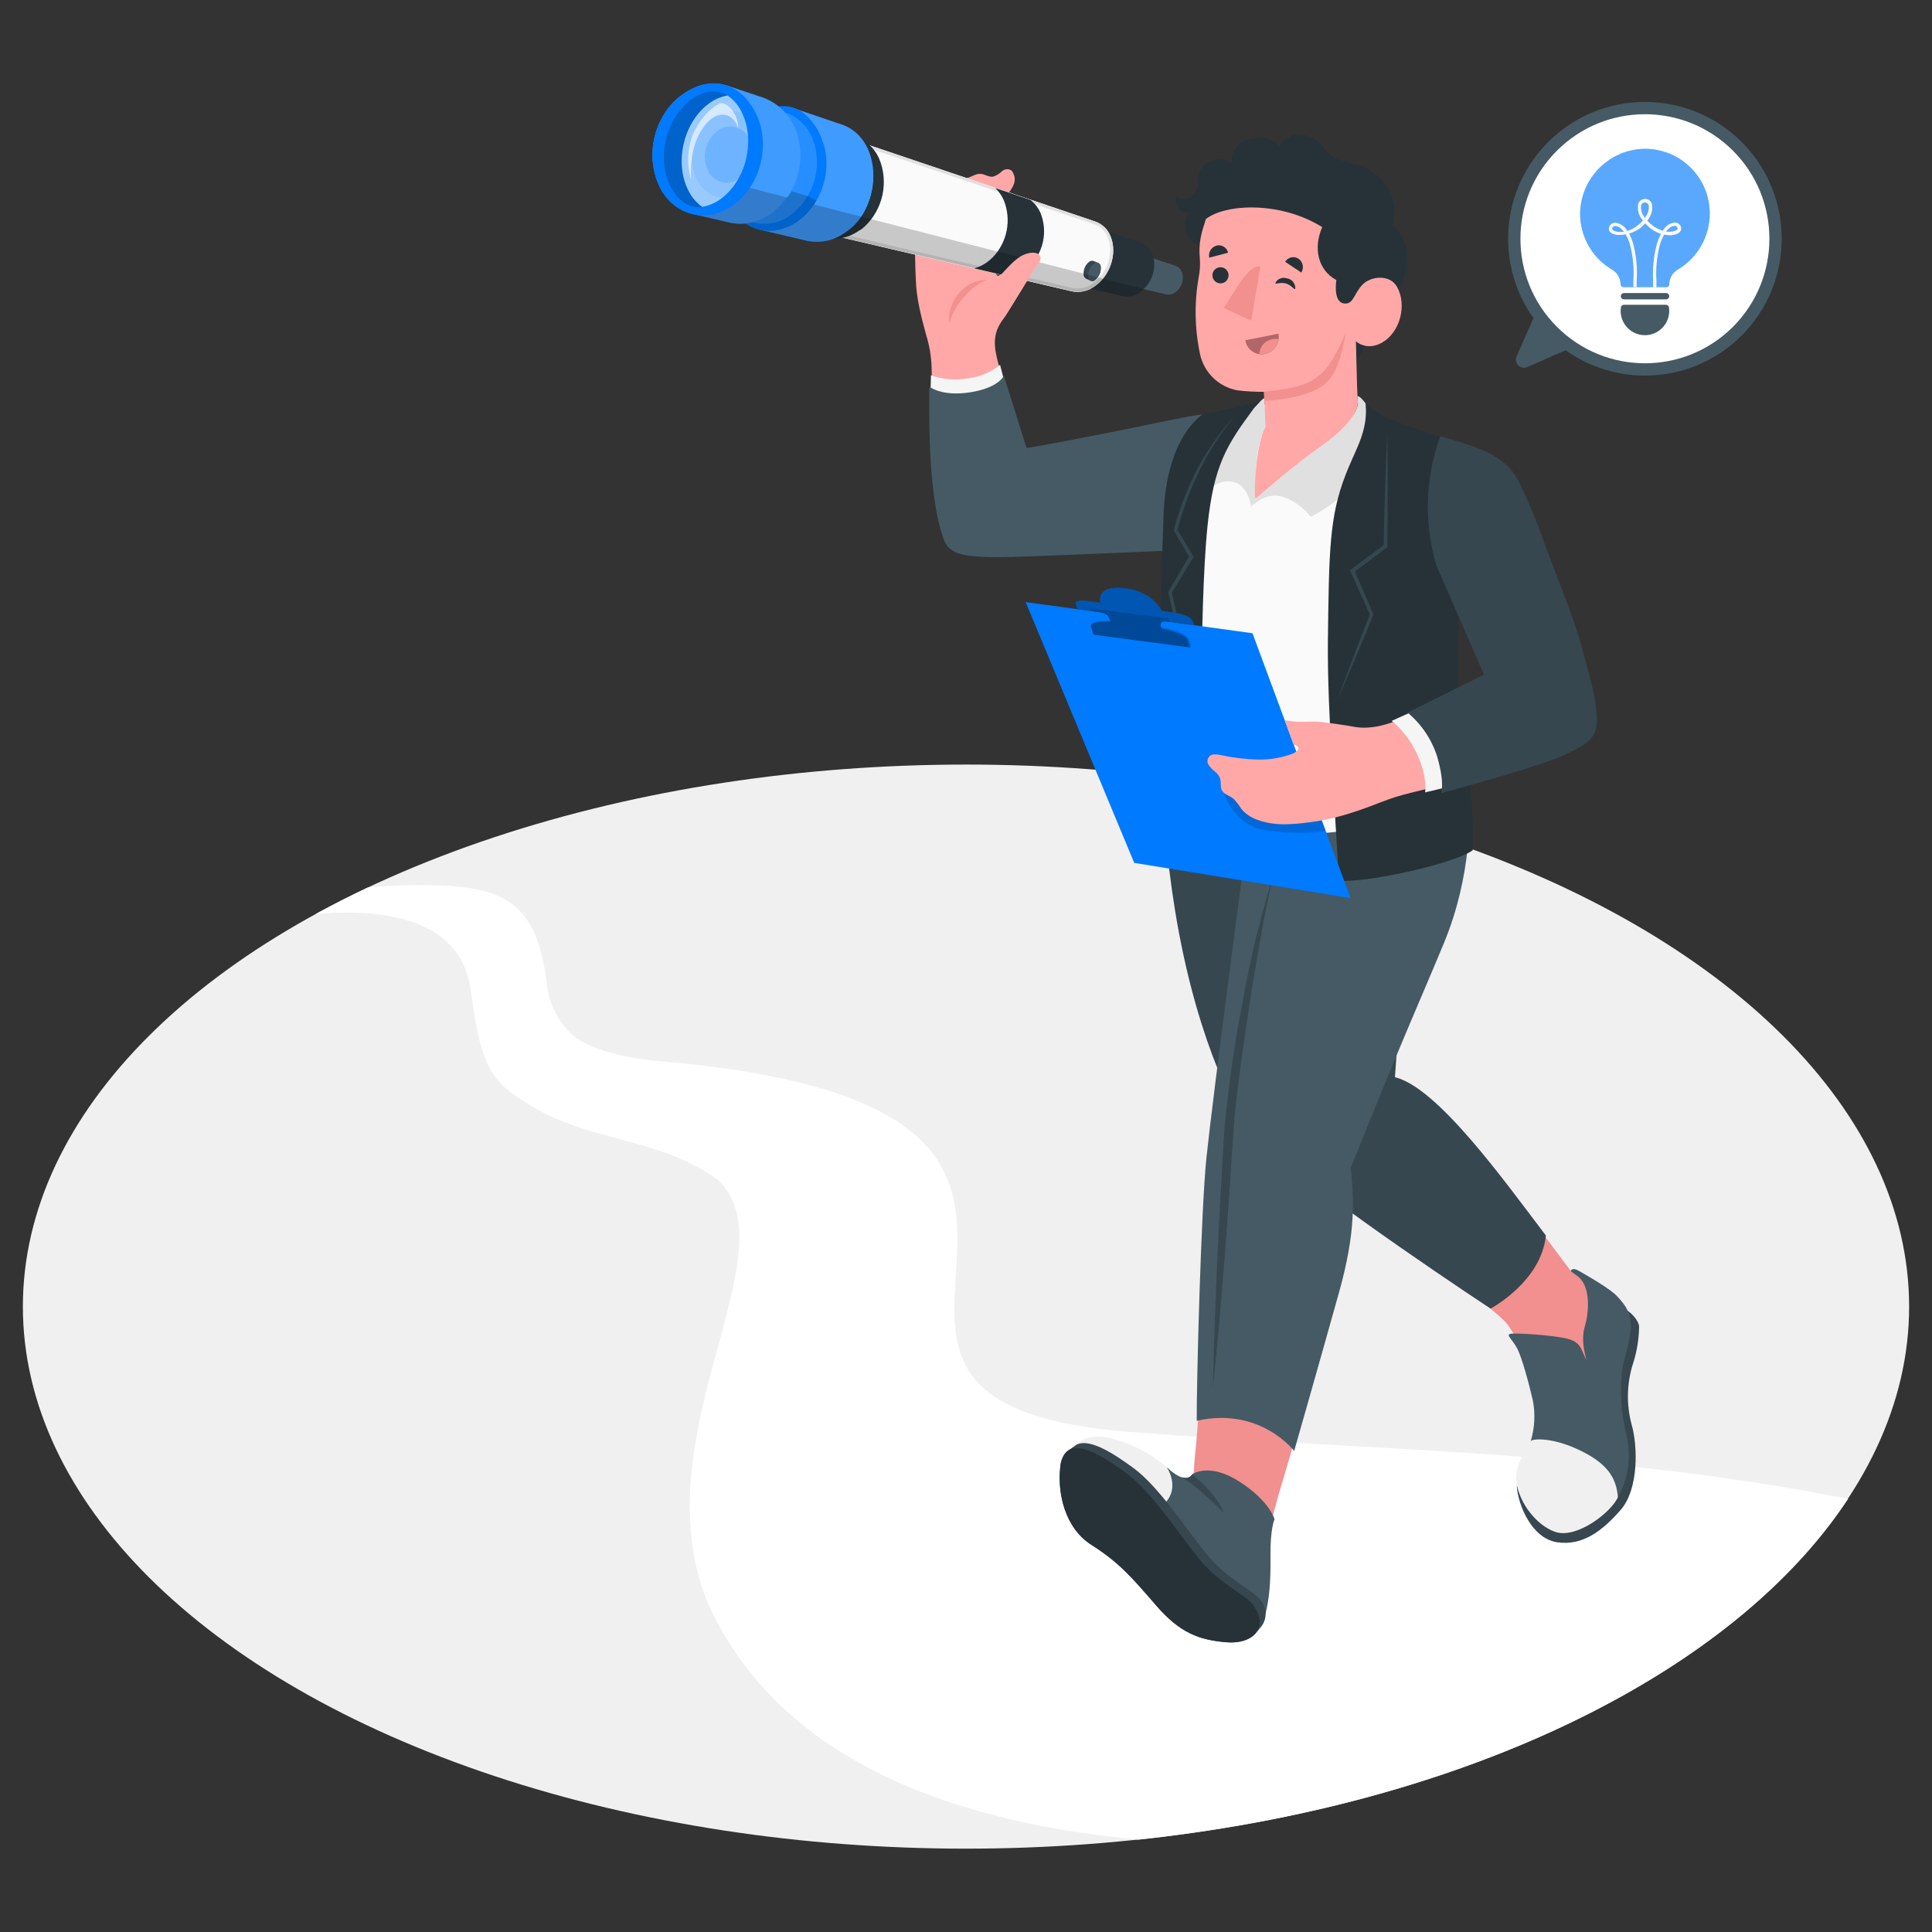 <?xml version="1.0" encoding="UTF-8"?> <svg xmlns="http://www.w3.org/2000/svg" id="Layer_1" data-name="Layer 1" version="1.1" viewBox="0 0 500 500"><rect x="0" y="0" width="500" height="500" fill="#333333" stroke="none"/><defs><style> .cls-1 { opacity: .3; } .cls-1, .cls-2, .cls-3, .cls-4, .cls-5, .cls-6, .cls-7, .cls-8, .cls-9, .cls-10, .cls-11, .cls-12, .cls-13, .cls-14, .cls-15, .cls-16, .cls-17, .cls-18, .cls-19, .cls-20, .cls-21 { stroke-width: 0px; } .cls-1, .cls-2, .cls-7, .cls-9, .cls-10, .cls-15, .cls-16, .cls-18, .cls-20 { isolation: isolate; } .cls-1, .cls-15, .cls-18, .cls-20 { fill: #000; } .cls-2 { opacity: .1; } .cls-2, .cls-10, .cls-13 { fill: #007afe; } .cls-3 { fill: #e0e0e0; } .cls-4 { fill: #37474f; } .cls-5 { fill: #455a64; } .cls-6 { fill: #ffa8a7; } .cls-7, .cls-9, .cls-16, .cls-19 { fill: #fff; } .cls-7, .cls-18 { opacity: .15; } .cls-8 { fill: #f5f5f5; } .cls-9 { opacity: .25; } .cls-10, .cls-15 { opacity: .2; } .cls-22 { opacity: .35; } .cls-11 { fill: #f28f8f; } .cls-12 { fill: #b16668; } .cls-14 { fill: #263238; } .cls-16 { opacity: .6; } .cls-17 { fill: #fafafa; } .cls-20 { opacity: .4; } .cls-21 { fill: #f0f0f0; } </style></defs><g id="freepik--Floor--inject-253"><g id="freepik--floor--inject-253"><g id="freepik--floor--inject-253-2" data-name="freepik--floor--inject-253"><ellipse id="freepik--Grass--inject-253" class="cls-21" cx="250" cy="338.15" rx="244.08" ry="140.28"></ellipse><path class="cls-19" d="M121.83,256.22c2.38,17.89,4.5,23.15,13.61,28.7,16.44,10.99,34.36,8.83,50.32,20.42,19.62,18.37-20.11,65.94-2.73,109.2,17.44,38.92,59.4,56.68,111.68,61.55,46.85-5.02,91.65-17.92,127.88-38.74,25.26-14.51,43.82-31.41,55.69-49.44-64.73-12.76-120.32-12.15-185.9-17.33-101.88-7.86,20.69-80.63-114.45-95.29-5.33-.58-18.75-.85-27.59-5.91-5.3-3.05-8.24-9.66-8.71-13.92-2.26-20.1-9.54-24.96-24.97-26.18-7.16-.4-14.34-.27-21.48.41-4.61,2.18-9.11,4.46-13.5,6.86,18.83-1.66,37.76,1.77,40.13,19.66Z"></path></g></g></g><g id="freepik--speech-bubble-1--inject-253"><g id="freepik--speech-bubble--inject-253"><g id="freepik--speech-bubble--inject-253-2" data-name="freepik--speech-bubble--inject-253"><path class="cls-5" d="M450.75,36.75c-13.83-13.83-36.25-13.83-50.08,0-13.83,13.83-13.83,36.25,0,50.08,13.83,13.83,36.25,13.83,50.08,0,13.81-13.84,13.81-36.25,0-50.08ZM402.92,84.58c-12.59-12.59-12.59-32.99,0-45.58,12.59-12.59,32.99-12.59,45.58,0,12.59,12.59,12.59,32.99,0,45.58-12.59,12.57-32.99,12.57-45.58,0Z"></path><path class="cls-19" d="M448.5,39c-12.59-12.59-32.99-12.59-45.58,0-12.59,12.59-12.59,32.99,0,45.58,12.59,12.59,32.99,12.59,45.58,0,12.57-12.59,12.57-32.99,0-45.58Z"></path><path class="cls-5" d="M392.43,93.8c.39,1.09,1.59,1.65,2.68,1.26l11.52-5.07-9.12-9.13-5.08,11.52c-.17.46-.17.96,0,1.42Z"></path></g><g id="freepik--Bulb--inject-253"><path class="cls-5" d="M431.17,77.48c.45,0,.82-.37.82-.82,0-.45-.37-.82-.82-.82h-10.88c-.45,0-.82.37-.82.82,0,.45.37.82.82.82h10.88Z"></path><path class="cls-5" d="M431.94,81.23c-.42,3.44-3.56,5.89-7,5.47s-5.89-3.56-5.47-7c0-.45.37-.82.82-.82h10.84c.45,0,.82.37.82.82.06.51.06,1.03,0,1.54Z"></path><path class="cls-13" d="M442.48,55.29c0-.29,0-.57-.02-.86-.46-9.24-8.33-16.36-17.57-15.89-8.81.54-15.75,7.74-15.95,16.56-.08,6.01,3.06,11.61,8.24,14.66,1.37.79,2.22,2.24,2.23,3.82,0,.19.08.38.21.52.14.13.33.2.52.21h11.13c.4,0,.73-.33.73-.73.02-1.58.86-3.03,2.22-3.82,5.11-3.03,8.25-8.53,8.26-14.47h-.01Z"></path><g class="cls-22"><path class="cls-19" d="M442.48,55.29c0-.29,0-.57-.02-.86-.46-9.24-8.33-16.36-17.57-15.89-8.81.54-15.75,7.74-15.95,16.56-.08,6.01,3.06,11.61,8.24,14.66,1.37.79,2.22,2.24,2.23,3.82,0,.19.08.38.21.52.14.13.33.2.52.21h11.13c.4,0,.73-.33.73-.73.02-1.58.86-3.03,2.22-3.82,5.11-3.03,8.25-8.53,8.26-14.47h-.01Z"></path></g><path class="cls-17" d="M435.04,58.73c-.22-.7-.88-1.17-1.61-1.14-1.24.14-2.35.86-2.98,1.94l-.14.18-.21-.07c-.89-.29-1.73-.74-2.47-1.32-.41-.31-.79-.66-1.14-1.05l-.18-.17.15-.2c.96-1.17,1.34-2.71,1.05-4.19-.19-.53-.6-.94-1.13-1.13-.97-.35-2.05.16-2.4,1.13-.3,1.48.08,3.02,1.05,4.19l.14.2-.17.17c-.35.38-.74.73-1.15,1.05-.74.6-1.58,1.07-2.48,1.37l-.21.07-.13-.18c-.64-1.08-1.74-1.8-2.98-1.94-.73-.03-1.4.44-1.61,1.14-.2.59.05,1.24.59,1.55.67.37,1.44.53,2.2.47.44,0,.87-.04,1.3-.12h.21l.1.19c.38.69.69,1.42.92,2.18.85,3.12,1.17,6.36.95,9.59v1.62s.86,0,.86,0v-1.64c.22-3.31-.11-6.63-.98-9.83-.22-.7-.5-1.38-.83-2.04l-.14-.29.32-.13c.88-.29,1.72-.71,2.47-1.25.41-.32.79-.67,1.14-1.05l.21-.22.22.22c.35.38.73.73,1.14,1.05.73.57,1.55,1.02,2.42,1.34l.32.13-.16.29c-.33.66-.6,1.34-.83,2.04-.89,3.2-1.24,6.53-1.05,9.84v1.63s.86,0,.86,0v-1.68c-.21-3.21.11-6.43.94-9.54.24-.75.55-1.48.93-2.18l.1-.19h.21c.43.07.86.11,1.3.12.78.04,1.56-.16,2.23-.57.57-.31.84-.98.64-1.6ZM419.65,60.02h-.37c-.62.04-1.24-.11-1.78-.41-.21-.11-.32-.34-.27-.58.11-.35.44-.58.81-.55.72.09,1.38.47,1.82,1.05l.43.46-.64.03ZM425.7,56.42l-.25-.42c-.63-.86-.88-1.94-.7-2.99.1-.23.29-.41.52-.52.53-.24,1.15,0,1.39.52.18,1.06-.08,2.14-.72,2.99l-.23.42ZM434.18,59c.03.23-.09.45-.3.55-.55.3-1.17.44-1.79.41h-.99s.43-.46.43-.46c.45-.58,1.1-.95,1.82-1.05.36-.02.69.2.81.54h.03Z"></path></g></g></g><g id="freepik--Character--inject-253"><g id="freepik--character--inject-253"><g id="freepik--Bottom--inject-253"><path class="cls-4" d="M392.54,384.62c.36,4.93,3.87,13.55,10.47,14.52s11.71-2.98,16.42-8.38,4.41-16.5,2.86-21.99c-1.44-5.3-1.3-10.9.41-16.11.96-3.05,1.46-6.23,1.5-9.42-.1-1.36-2.07-3.95-4.29-4.65l-27.36,46.03Z"></path><path class="cls-11" d="M410.71,393.15c-1.95,1.19-4.02,2.35-6.28,2.35-3.96-.02-6.91-3.51-9.29-6.65-1.5-1.96-3.02-4.24-2.54-6.63.22-.86.58-1.68,1.05-2.44,1.63-2.64,2.98-5.45,4.02-8.38,1.65-5.48-.54-11.16-2.09-16.45-1.18-4.16-3.28-10.08-6.42-13.28-2.4-2.41-11.15-9.1-11.15-9.1l14.43-22.42,14.13,18.85c4.81,2.46,14.01,4.42,14.52,13.52.17,3.01-.94,6.09-1.52,8.99-.73,3.65-.99,7.38-.77,11.1.18,3.58,1.24,7.03,2.01,10.47.68,3.03.03,6.84-.81,9.84-.34,1.19-.86,2.32-1.55,3.35-1.93,2.84-4.84,5.02-7.73,6.87Z"></path><path class="cls-5" d="M418.76,387.46c2.6-4.73,3.41-10.23,2.28-15.51-1.22-4.7-1.71-9.56-1.46-14.41.21-5.43,1.4-6.82,2.3-12.08s-1.35-7.79-3.29-9.91-8.13-5.58-10-6.66-2.09.1-2.09.1l1.35.97c4.33,2.71,3.16,10.59,2.29,13.37-1.17,3.78.45,8.6.45,8.6-1.35-2.13-1.14-4.37-4.61-5.38s-14.54-1.71-15.3-1.31.7,1.42,1.94,3.69c1.24,2.26,3.25,9.81,4.08,13.5.67,3.48.49,7.07-.53,10.47l22.58,14.55Z"></path><path class="cls-4" d="M366.56,200.91l-5.55,77.87c11.06,2.68,28.27,26.76,39.06,40.97-1.19,11.97-14.31,18.91-14.31,18.91,0,0-42.61-27.97-57.5-41.77-3.35-3.11-9.78-8.22-17.28-31.87-10.09-31.84-10.09-64.11-10.09-64.11h65.67Z"></path><path class="cls-21" d="M418.71,387.49c-.36-4.28-1.96-8.26-9.42-11.95-7.47-3.69-12.55-3.19-13.1-2.64-.62,1.72-4.86,6.54-3.61,11.63,1.53,6.25,6.26,10.79,10.08,11.97,5.59,1.74,14.46-5.29,16.05-9.02Z"></path><path class="cls-11" d="M294.31,375.98c-4.16-1.96-11.1-4.16-15.53-1.19-4.43,2.96-3.49,14.99.45,19.49s7.98,6.71,12.93,10.96,10.54,13.04,14.87,15.29,10.29,4.49,16.19,1.42,4.8-16.74,4.91-21.7,2.89-13.94,4.86-20.48c1.78-5.9,7.28-26.25,7.28-26.25l-28.79-7.68s-1.44,23.97-2.09,29.55-.06,7.97-1.86,8.03c-3.36.09-9.05-5.49-13.2-7.44Z"></path><path class="cls-5" d="M300.9,200.93c3.92,18.51,20.76,24.21,20.76,24.21,0,0-7.65,57.59-9.42,74.34-1.42,13.48-2.59,58.78-2.53,68.21,16.48-3.7,25.22,7.82,25.22,7.82,0,0,6.09-21.29,11.62-41.08,4.45-15.93,3.8-24.07,3.04-32.25,15.41-38.29,17.18-41.4,24.17-58.3,6.98-16.9,7.41-34.54,5.64-43.54l-78.5.59Z"></path><path class="cls-5" d="M294.51,391.56l7.48-11.81c5.17,4.85,6.55,1.79,6.55,1.79,0,0,4.31-3.18,12.21,1.9,7.9,5.08,9.1,9.75,9.1,9.75,0,0-1.13,2.29-1.05,9.53.08,7.24-.36,11.22-1.3,14.98l-32.99-26.14Z"></path><path class="cls-21" d="M301.34,389.17c4.24-4.19.64-9.42.64-9.42-3.23-2.81-6.97-5-11-6.43-6.07-2.31-10.43-1.92-12.91.95,0,0,19.04,19.09,23.28,14.9Z"></path><path class="cls-4" d="M282.45,399.79c6.98,4.43,10.33,8.22,16.67,15.58,6.33,7.36,11.37,9,18.21,9.63,3.39.3,6.15-.6,7.58-2.27.21-.24,1.25-1.41,1.52-1.79,1.51-1.97,1.48-4.73-.08-6.66-2.31-3.06-8.61-5.3-14.19-12.2-5.58-6.9-12.2-17.25-18.73-22.08-5.6-4.15-12.22-8.29-15.36-5.75-.24.2-1.5,1.03-1.85,1.31-1.13,1.08-1.78,2.57-1.82,4.14-.74,6.53,1.08,15.66,8.06,20.09Z"></path><path class="cls-14" d="M282.45,399.81c6.98,4.43,10.33,8.22,16.67,15.58,6.33,7.36,11.36,9.04,18.21,9.63s11.11-3.69,7.16-9.42c-2.18-3.16-8.61-5.3-14.19-12.2-5.58-6.9-12.21-17.26-18.73-22.08-7.26-5.37-16.14-10.73-17.18-1.62-.74,6.53,1.08,15.69,8.06,20.11Z"></path><path class="cls-4" d="M316.65,391.43s-1.1-4.07-8.11-9.88c0,0-.69,1.46-2.79.75h0c3.96,2.13,10.9,9.13,10.9,9.13Z"></path><path class="cls-4" d="M326.19,243.02c-.99,5.48-1.93,10.97-2.75,16.47-.83,5.5-1.66,10.99-2.38,16.51s-1.48,11.02-1.82,16.54c-.71,11.12-1.46,22.23-2.34,33.34-.84,11.11-1.84,22.21-3.01,33.31.24-11.15.66-22.29,1.16-33.43.5-11.14,1.14-22.28,1.81-33.41,1.03-11.13,2.61-22.2,4.75-33.17,1.94-11,4.58-21.86,7.92-32.52-1.28,5.4-2.36,10.89-3.35,16.37Z"></path></g><g id="freepik--Top--inject-253"><g id="freepik--top--inject-253"><g id="freepik--Arm--inject-253"><path class="cls-6" d="M237.23,61.12c-.64,3.9-.35,7.82-.19,11.79s1.1,8.15,2.63,13.73c.86,2.75,1.35,5.61,1.43,8.49.16,3.76-.2,19.45.69,28.65,1.05,10.85,1.94,16.21,10.81,17.02,7.74.7,15.87-14.1,12.73-23.83-3.27-10.25-4.88-14.58-6.08-19.47-1.47-5.97-3.25-9.94.24-14.73,1.02-1.35,2.13-3.32,3.46-5.41,2.52-3.97,4.05-6.93,5.87-9.2,1.3-1.61.09-3.56-3.37-2.39-2.07.7-3.68,2.44-5.62,4.54s-2.24.82-2.3-1.61c-.04-1.44.23-2.88.18-4.33-.06-1.75-.28-3.59-.35-5.24s-.17-3.84.67-5.31c.66-1,1.39-1.95,2.18-2.85,1.34-1.69,3.14-3.72,2.09-5.97-.13-.36-.34-.69-.63-.95-.81-.44-1.8-.3-2.46.35-.64.63-1.42,1.08-2.28,1.33-1.14.14-2.12-.74-3.24-.74-1.32-.06-2.45.98-3.77,1.14h-1.21c-1.61.22-3.04,1.12-3.94,2.47-.34.5-.72.98-1.12,1.42-.41.38-.84.72-1.29,1.05-1.59,1.27-2.23,2.73-3.14,4.41-.95,1.67-1.61,3.48-1.97,5.37-.01.08-.03.18-.02.28Z"></path><path class="cls-11" d="M245.67,83.61c1.14-4.66,6.1-10.07,9.68-11.12-5.32-.24-10.37,5.26-9.68,11.12Z"></path><path class="cls-8" d="M250.86,103.74c-3.42.34-6.86-.13-10.06-1.37l.13-5.24c3.02,1.05,6.26,1.33,9.42.81,3.09-.36,6.03-1.58,8.46-3.52l1.49,5.71c-2.8,1.96-6.04,3.21-9.43,3.61Z"></path><path class="cls-5" d="M259.79,97.24s-1.28,3.13-8.71,4.29c-7.43,1.16-10.58-1.48-10.58-1.48,0,0-.1,5.01.08,12.96s1.11,18.29,2.87,24.08c1.56,5.33,1.91,7.5,18.31,7.05,10.6-.28,49.4-2.02,49.4-2.02v-34.88c-4.28.58-6.92,1.25-22.52,4.39-15.04,3.03-22.97,4.32-22.97,4.32l-5.88-18.72Z"></path><g id="freepik--Telescope--inject-253"><g id="freepik--Lens--inject-253"><path class="cls-5" d="M276.42,59.48c-.76-.2-2.2,1.17-3.02,1.72-1.68,1.16-2.4,3.29-1.76,5.24.35.9.74,2.77,1.52,2.99l28.53,6.74c.85.2,1.74.02,2.44-.49,1.68-1.16,2.4-3.29,1.76-5.24-.28-.81-.94-1.43-1.76-1.68-.24-.05-27.47-9.21-27.72-9.29Z"></path></g><g id="freepik--lens--inject-253"><path class="cls-14" d="M242.67,45.11c-1.43-.39-4.14,2.2-5.69,3.25-3.17,2.19-4.52,6.2-3.32,9.86.65,1.68,1.41,5.25,2.87,5.64.41.16,53.33,12.6,53.81,12.72,1.6.38,3.29.04,4.62-.93,3.16-2.19,4.51-6.2,3.32-9.86-.55-1.52-1.79-2.68-3.34-3.14-.45-.13-51.8-17.38-52.27-17.54Z"></path></g><g id="freepik--lens--inject-253-2" data-name="freepik--lens--inject-253"><path class="cls-17" d="M218.92,35.58c-1.83-.51-5.33,2.85-7.33,4.19-4.05,2.72-5.98,8.44-4.29,12.76.85,2.2,1.83,6.81,3.72,7.33.58.16,65.58,15.33,66.21,15.5,2.07.48,4.25.04,5.97-1.2,4.05-2.72,5.98-8.44,4.29-12.77-.69-1.99-2.29-3.53-4.31-4.14-.59-.17-63.61-21.53-64.25-21.66Z"></path><path class="cls-3" d="M218.55,36.27c.07-.01.14-.01.21,0,.52.16,18.51,6.24,34.39,11.61,18.3,6.2,29.54,10,29.82,10.07,1.77.53,3.18,1.88,3.79,3.62,1.56,4.01-.24,9.32-4,11.83-1.15.8-2.51,1.25-3.91,1.28-.48,0-.96-.06-1.42-.18l-28.66-6.7c-17.37-4.06-37.06-8.66-37.55-8.79-1.05-.29-2-3.26-2.57-5.03-.22-.67-.42-1.3-.62-1.81-1.56-4,.24-9.31,4-11.83.52-.35,1.12-.82,1.76-1.31,1.53-1.18,3.61-2.8,4.75-2.8M218.55,35.53c-1.93,0-5.09,2.99-6.95,4.24-4.05,2.72-5.98,8.44-4.29,12.76.85,2.2,1.83,6.81,3.72,7.33.58.16,65.58,15.33,66.21,15.5.53.14,1.08.2,1.62.2,1.56-.03,3.07-.51,4.35-1.4,4.05-2.72,5.98-8.44,4.29-12.77-.68-2-2.29-3.55-4.31-4.16-.59-.17-63.61-21.53-64.22-21.69-.13-.04-.27-.06-.41-.05v.04Z"></path><path class="cls-3" d="M224.5,41c-2.26-5.79-8.5-7.57-13.95-3.93-5.44,3.64-8.03,11.32-5.77,17.13s8.51,7.57,13.96,3.93c5.44-3.64,8.02-11.34,5.76-17.13Z"></path></g><path class="cls-14" d="M223.08,59.23l.08-.07c.2-.17.41-.35.61-.53,4.76-4.49,6.27-11.46,3.78-17.52-.75-1.71-1.91-3.2-3.38-4.33-.25-.19-.5-.36-.76-.52h0l-2.83-1.77.18.13.49.39h0l.23.19.25.23c1.21,1.13,2.18,2.5,2.85,4.02,2.77,6,1.11,13.73-3.51,18.43-.64.65-1.34,1.25-2.09,1.77-1.39.98-2.96,1.67-4.63,2.03-.3.06-.6.11-.9.15h-.67s3.14-.06,3.14-.06h.5c2.13-.12,4.17-.84,5.9-2.09l.76-.42Z"></path><path class="cls-14" d="M252.12,69.45l9.18,2.13c1.35-.23,2.62-.76,3.74-1.55.19-.13.37-.26.54-.41h.06s.5-.43.5-.43c3.87-3.59,5.12-9.19,3.14-14.08-.58-1.32-1.47-2.47-2.59-3.37l-9.1-3.08c.92.9,1.66,1.96,2.18,3.14,2.06,5.08.93,10.89-2.88,14.83-.51.5-1.06.96-1.64,1.37-.96.66-2.02,1.15-3.14,1.46Z"></path><path class="cls-4" d="M283.01,67.54c-.43-.14-.9-.03-1.23.28-.95.81-1.45,2.02-1.35,3.27.02.44.27.85.67,1.05.15.09.99.42,1.19.5.43.13.9.02,1.23-.29.95-.81,1.45-2.03,1.35-3.28-.02-.44-.27-.85-.67-1.05l-1.19-.48Z"></path><path class="cls-5" d="M284.88,69.07c-.02-.44-.27-.85-.67-1.05-.43-.13-.89-.02-1.21.28-.94.81-1.44,2.03-1.35,3.27-.06.39.1.78.42,1.01.47.34,1.12.23,1.46-.24.95-.81,1.45-2.03,1.35-3.28Z"></path><path class="cls-17" d="M187.59,23.69c-3.46-.81-7.11-.05-9.95,2.09-6.6,4.96-8.99,13.77-5.8,21.39,1.4,3.31,4.23,5.81,7.69,6.79.98.26,7.83,2.24,8.88,2.5,3.44.79,7.05.02,9.87-2.09,6.6-4.96,8.99-13.77,5.8-21.39-1.4-3.31-4.22-5.8-7.68-6.79-.99-.26-7.78-2.22-8.82-2.5Z"></path><path class="cls-13" d="M216.81,31.89l-11.36-3.87c14.7,6.69,7.93,34.08-8.83,31.41h0l11.76,2.76.49.12c3.5.71,7.13-.1,10-2.23,9.66-6.29,10.08-25.05-2.06-28.19Z"></path><path class="cls-9" d="M216.81,31.89l-11.36-3.87c14.7,6.69,7.93,34.08-8.83,31.41h0l11.76,2.76.49.12c3.5.71,7.13-.1,10-2.23,9.66-6.29,10.08-25.05-2.06-28.19Z"></path><path class="cls-13" d="M212.46,35.44c-4.51-9.87-11.5-9.47-18.13-4.77-6.72,5.05-9.15,14.02-5.91,21.77,3.39,7.34,11.43,9.5,18.05,4.83,6.62-4.68,9.33-14.47,5.98-21.82Z"></path><path class="cls-13" d="M192.88,26.3h0l9.69,2.65.47.13h.07c.42.12.84.27,1.24.46,2.58,1.19,4.63,3.29,5.76,5.9,3.01,7.2.75,15.53-5.49,20.22-2.29,1.7-5.13,2.5-7.97,2.23-.48-.05-.96-.13-1.43-.24l-.24-.07-9.87-2.69h0c-1.28-.35-2.48-.94-3.54-1.73-1.6-1.23-2.86-2.85-3.68-4.69-3.02-7.2-.76-15.53,5.49-20.22,2.72-2.04,6.21-2.75,9.51-1.94Z"></path><path class="cls-7" d="M192.88,26.3h0l9.69,2.65.47.13h.07c.42.12.84.27,1.24.46,2.58,1.19,4.63,3.29,5.76,5.9,3.01,7.2.75,15.53-5.49,20.22-2.29,1.7-5.13,2.5-7.97,2.23-.48-.05-.96-.13-1.43-.24l-.24-.07-9.87-2.69h0c-1.28-.35-2.48-.94-3.54-1.73-1.6-1.23-2.86-2.85-3.68-4.69-3.02-7.2-.76-15.53,5.49-20.22,2.72-2.04,6.21-2.75,9.51-1.94Z"></path><path class="cls-13" d="M170.74,48.38c1.72,3.64,5.05,6.27,8.99,7.09,1.87.43,8.45,2,9.5,2.22,3.8.7,7.72-.31,10.71-2.76,6.98-5.37,9.21-14.91,5.35-22.83-1.83-3.46-4.97-6.03-8.72-7.14l-8.61-2.89h-.1c-3.58-1.12-7.62-.27-11.47,2.58-.14.09-.27.17-.4.26-1.9,1.49-3.46,3.36-4.6,5.49-3.12,5.54-3.36,12.24-.66,17.99Z"></path><path class="cls-9" d="M170.74,48.38c1.72,3.64,5.05,6.27,8.99,7.09,1.87.43,8.45,2,9.5,2.22,3.8.7,7.72-.31,10.71-2.76,6.98-5.37,9.21-14.91,5.35-22.83-1.83-3.46-4.97-6.03-8.72-7.14l-8.61-2.89h-.1c-3.58-1.12-7.62-.27-11.47,2.58-.14.09-.27.17-.4.26-1.9,1.49-3.46,3.36-4.6,5.49-3.12,5.54-3.36,12.24-.66,17.99Z"></path><path class="cls-15" d="M222.89,56.07l-12.22-3.14.61-.97-2.06-1.15-4.3-1.27-1.12,1.59-34.71-8.93v.4c.04.32.08.65.15.96.02.15.07.29.07.44.08.45.2.9.31,1.35.04.13.12.24.12.37.1.37.23.71.36,1.05l.15.4c.18.44.38.89.6,1.32.24.48.51.94.81,1.39.06.1.15.2.21.29.23.34.46.66.7.96l.22.24c.25.31.52.6.81.88.05.06.12.16.17.16.31.29.63.57.95.83l.1.07c.34.27.69.51,1.05.74h0c1.19.7,2.49,1.18,3.84,1.42,1.88.44,8.46,2,9.51,2.22,1.23.25,2.49.3,3.74.16,1.12.75,2.37,1.28,3.69,1.57h0l11.77,2.75.48.12c2.3.49,4.69.3,6.87-.57h.69c.57-.03,1.15-.11,1.71-.23l39.26,9.17.27.07c10.84,2.48,19.34,4.51,19.56,4.58,1.68.4,3.44.18,4.96-.63l8.17,1.94c1.6.36,3.28.02,4.61-.93.38-.25.73-.54,1.05-.86l-73.12-18.76Z"></path><path class="cls-13" d="M195.55,29.21c-4.28-8.41-12.29-9.91-19.51-4.32-6.85,5.3-9.2,15.77-5.31,23.52s12.66,9.62,19.51,4.32c6.85-5.3,9.22-15.83,5.31-23.52Z"></path><path class="cls-15" d="M173.55,48.28c-3.64-7.16-1.34-17.38,5.04-22.31,1.63-1.27,5.86-3.92,9.85-1.17,1.48,1.06,2.67,2.48,3.46,4.13,3.64,7.15,1.34,17.37-5.04,22.3-1.63,1.27-5.86,3.92-9.85,1.18-1.48-1.07-2.66-2.48-3.46-4.13Z"></path><path class="cls-13" d="M178.17,49.32c.79,1.64,1.97,3.05,3.44,4.13l.14.08c1.87-.32,3.63-1.11,5.11-2.3,6.38-4.93,8.68-15.15,5.04-22.3-.79-1.64-1.98-3.06-3.46-4.13l-.14-.09c-1.87.33-3.63,1.12-5.11,2.3-6.38,4.93-8.68,15.15-5.03,22.31Z"></path><path class="cls-16" d="M178.17,49.32c.79,1.64,1.97,3.05,3.44,4.13l.14.08c1.87-.32,3.63-1.11,5.11-2.3,6.38-4.93,8.68-15.15,5.04-22.3-.79-1.64-1.98-3.06-3.46-4.13l-.14-.09c-1.87.33-3.63,1.12-5.11,2.3-6.38,4.93-8.68,15.15-5.03,22.31Z"></path><path class="cls-2" d="M183.81,30.67c-4.64,3.81-6.1,10.28-3.54,15.71,1.23,2.62,3.71,4.44,6.59,4.82h0c6.29-4.84,8.62-14.85,5.17-21.99-2.81-.97-5.92-.42-8.22,1.47Z"></path><path class="cls-10" d="M193.02,34.59c-1.93-2.23-5.3-2.48-7.53-.56-3,2.44-3.95,6.61-2.28,10.1.12.26.26.52.42.76,1.62,2.46,4.93,3.13,7.39,1.51,1.9-3.35,2.79-7.16,2.59-11-.17-.29-.36-.55-.57-.8Z"></path><path class="cls-16" d="M182.02,32.99c-4.05,5.63-3.14,13.61-3.14,13.61-3.57-12.31,6.02-19.67,7.63-19.89s4.63,2.57,4.55,6.69c-.86-3.91-5.3-5.75-9.05-.41Z"></path></g><path class="cls-6" d="M258.49,71.32l.97,11.43c1.02-1.35,2.13-3.32,3.46-5.41,2.52-3.97,4.05-6.93,5.87-9.2,1.3-1.61.09-3.56-3.37-2.39-2.07.7-3.78,2.58-5.62,4.54-.34.45-.79.8-1.31,1.03Z"></path></g><g id="freepik--Chest--inject-253"><path class="cls-17" d="M301.94,165.98c.08,8.31,1.82,36.51,1.32,39.89,19.89,15.71,49.28,10.06,76.44,2.09-2.79-18.68-3.28-26.24-3.38-39.27.07-11.63-.7-23.25-2.29-34.76-1.82-12.68-4.17-20.65-8.1-21.7-6.12-1.56-25.84-8.25-31.08-8.89l-20.7,3.6c-4.23,1.7-11.3,7.91-12.23,31.99-.25,6.52-.05,18.72.03,27.04Z"></path><g id="freepik--Neck--inject-253"><path class="cls-3" d="M324.85,129.68c-.08-3.88.1-7.76.52-11.62.3-2.63,1-5.21,2.09-7.62l-.21-7.48s-1.59.84-6.83,7.47c-3.6,4.83-6.16,10.35-7.54,16.21,1.57-1.55,3.76-2.28,5.95-1.99,1.55.14,4.29,1.81,4.96,6.65.15-.64.52-1.21,1.05-1.61Z"></path><path class="cls-3" d="M351.42,104.12s.69,3.96-9.59,11.17c-3.88,2.73-8.38,6.43-15.71,12.62-.98.85-1.73,1.93-2.2,3.14,0,0,3.73-3.97,8.18-2.45,2.82,1.01,5.29,2.79,7.13,5.15,9.93-5.03,17.19-14.12,19.89-24.91-6.01-3.03-5.72-5.6-7.81-6.39l.1,1.66Z"></path></g><path class="cls-14" d="M377.21,171.99c.4,20.71,4.52,27.85,3.92,48.06-4.57,3.35-26.53,8.37-34.64,7.9-.61-13.36-3.05-43.94-2.83-62.18.28-23.48.4-32.1,4.59-42.93,1.79-4.64,4-8.43,4.79-12.32.47-2.03.59-4.13.34-6.2,1.72,1.64,3.71,2.96,5.88,3.91,3.78,1.69,13.82,4.94,13.82,4.94,9.53,4.51,3.77,40.19,4.14,58.83Z"></path><path class="cls-4" d="M359.11,126.69v7.33s-.08,7.33-.08,7.33v.24l-.19.14c-2.85,2.14-5.68,4.32-8.54,6.42l.17-.63,4.92,11.27.08.18-.07.18c-1.44,3.72-3.06,7.37-4.59,11.05-1.54,3.69-3.11,7.35-4.71,11,1.38-3.75,2.75-7.49,4.19-11.21s2.83-7.47,4.28-11.17v.35s-5.04-11.21-5.04-11.21l-.17-.37.34-.25c2.84-2.17,5.72-4.26,8.58-6.36l-.19.38.15-7.33.23-7.33c.14-4.92.34-9.84.57-14.76.08,4.93.11,9.85.08,14.77Z"></path><path class="cls-14" d="M326.15,103.87s-7.69,1.96-15.02,3.4c-7.39,5.86-9.64,16.91-9.98,25.64-.34,8.73-.9,25.29-1.05,32.46-.15,7.17-.97,31.98-2.4,50.46,2.7,3.08,6.3,5.23,10.29,6.14,0,0,1.93-20.42,2.87-49.07.28-8.65.47-25.23,1.63-36.65,1.62-15.74,4.89-20.98,12.02-30.58l1.62-1.81Z"></path><path class="cls-4" d="M314.5,114.53c-1.49,2.34-2.85,4.76-4.08,7.25-1.21,2.49-2.29,5.05-3.25,7.65-.97,2.6-1.8,5.24-2.48,7.93l-.05-.38,4.1,6.84.16.26-.16.27-5.55,9.15.05-.35,1.53,6.9,1.48,6.91c.99,4.61,1.92,9.22,2.83,13.85-1.18-4.57-2.4-9.13-3.44-13.71l-1.68-6.87-1.62-6.88v-.18l.1-.17,5.46-9.2v.53s-4.06-6.87-4.06-6.87l-.1-.18.05-.19c.72-2.71,1.59-5.38,2.59-8,1-2.62,2.15-5.18,3.47-7.65,1.3-2.48,2.75-4.88,4.36-7.17,1.58-2.31,3.35-4.47,5.3-6.47-1.83,2.11-3.5,4.35-4.98,6.71Z"></path><g id="freepik--Head--inject-253"><path class="cls-14" d="M337.65,76.42c-.19-.28-1.85-.41-2.17-.48l-5.5-1.21c-4.63-1.02-9.38-1.77-13.66-3.86-2.68-1.36-4.41-4.07-4.52-7.08-2.26-.14-4.19-1.65-4.87-3.81-.48-1.71-.19-3.54.81-5.01-2.85.1-3.84-1.91-3.37-4.52.76,1.52,3.34,1.58,4.72-.26,1.24-1.64.86-3.2,1.17-5.05.43-2.5,4.41-5.46,8.6-3.02-.4-2.83,1.45-5.5,4.25-6.09,3.19-.76,5.96-.8,7.95,1.86,2.01-3.91,7.16-3.78,10.18-1.14,1.75,1.53,2.23,3.31,4.42,4.25,1.82.67,3.68,1.22,5.57,1.63,4.03,1.03,11.59,5.83,9.12,15.96,2.01.81,3.69,4.53,3.82,7.27.22,4.62-1.33,8.4-3.92,13.28-2.68,5.05-8.6,11.07-9.64,16.89l-12.95-19.6Z"></path><path class="cls-6" d="M361.57,74.28c-1.86-3.39-6.84-2.84-8.98-.59s-2.29,4.87-4.39,4.87c-2.87.05-2.6-4.36-2.35-6.09-4.71-2.53-6.06-8.18-3.66-13.69-10.76-6.74-25.03-6.09-30.11-2.09-1.14,3.56-1.95,6.02-1.56,10.28.13,1.61.02,3.23-.31,4.81-1.15,6.59-1.03,13.35.36,19.89,1.04,4.77,4.84,8.45,9.63,9.34,2.3.28,4.62.41,6.93.4l.35,9.07c-2.27,4.18-3.04,15.62-2.63,18.65,1.42-1.25,10.23-8.91,17.13-13.74,5.24-3.69,9.42-7.99,9.42-11.28l-.19-4.03-.3-11.77s2.74,2.69,6.88.29c4.53-2.67,6.38-9.58,3.79-14.32Z"></path><path class="cls-11" d="M327.2,103.78c11.4-.83,15.93-3.57,17.8-6.9,2.42-4.32,3.25-10.74,3.25-10.74-1.19,3-2.69,5.86-4.48,8.54-3.85,5.21-9.38,5.93-16.65,6.69l.08,2.41Z"></path><path class="cls-14" d="M314.84,63.56s.07-.02.1-.02c1.31-.28,2.6.55,2.88,1.87l-4.87,1.27c-.3-1.37.53-2.74,1.88-3.11Z"></path><path class="cls-14" d="M315.86,69.16c1.16,0,2.09.94,2.09,2.09,0,1.16-.94,2.09-2.09,2.09s-2.09-.94-2.09-2.09c0-1.16.94-2.09,2.09-2.09Z"></path><path class="cls-11" d="M326.19,69.07l-2.38,13.91-7.07-3.25c3.33-5.28,6.82-11.64,9.44-10.66Z"></path><path class="cls-14" d="M332.65,67.67c.74-1.13,2.26-1.46,3.39-.72,1.17.8,1.5,2.39.74,3.59l-4.19-2.79s.04-.06.05-.09Z"></path><path class="cls-14" d="M332.99,72.02c1.24.16,2.18,1.19,2.23,2.44.06,1.14-.81-.7-2.57-1.13-1.37-.34-2.8.34-2.6-.06.52-1.09,1.78-1.63,2.93-1.25Z"></path><path class="cls-12" d="M327.35,91.63c-.06.01-.12.02-.18.03-2.34.35-4.52-1.26-4.87-3.6l8.57-1.71c.43,2.42-1.12,4.75-3.52,5.28Z"></path><path class="cls-11" d="M325.94,91.6c.46.08.94.08,1.4,0,1.88-.41,3.29-1.97,3.52-3.87-.35-.04-.7-.04-1.05,0-2.11.07-3.81,1.76-3.87,3.87Z"></path></g></g><polygon class="cls-13" points="293.54 223.31 349.54 232.43 324.14 163.88 265.44 155.82 293.54 223.31"></polygon><path class="cls-18" d="M340.2,207.21l2.91,7.85c-5.42.7-10.92.59-16.31-.32-6.79-1.38-9.44-7.64-9.93-9.49l23.33,1.96Z"></path><path class="cls-18" d="M308.33,167.31l-.73-2.09c-.4-1.17-4.39-2.61-8.91-3.2l-8.64-1.15c-4.51-.58-7.85-.12-7.44,1.05l.73,2.09,24.99,3.31Z"></path><path class="cls-13" d="M278.88,157.63l30.24,4.19-.58-1.3c-.32-.72-2.23-1.56-4.25-1.87l-3.66-.58s-2.25-5.13-9.82-5.87-6.01,3.82-6.01,3.82l-3.42-.51c-1.93-.24-3.23.08-2.97.81l.48,1.32Z"></path><path class="cls-1" d="M278.88,157.63l30.24,4.19-.58-1.3c-.32-.72-2.23-1.56-4.25-1.87l-3.66-.58s-2.25-5.13-9.82-5.87-6.01,3.82-6.01,3.82l-3.42-.51c-1.93-.24-3.23.08-2.97.81l.48,1.32Z"></path><path class="cls-13" d="M308.02,167.58l-24.99-3.33s-.34-.93-.73-2.09c-.34-.95,1.85-1.42,5.13-1.24l-.15-.41c-.62-1.8-1.78-2.02-4.54-2.35l-.96-.8,20.94,2.7-.07.85c-2.17-.29-2.49.36-2.17,1.4l.12.34c3.55.73,6.36,1.86,6.69,2.83l.74,2.09Z"></path><path class="cls-20" d="M308.02,167.58l-24.99-3.33s-.34-.93-.73-2.09c-.34-.95,1.85-1.42,5.13-1.24l-.15-.41c-.62-1.8-1.78-2.02-4.54-2.35l-.96-.8,20.94,2.7-.07.85c-2.17-.29-2.49.36-2.17,1.4l.12.34c3.55.73,6.36,1.86,6.69,2.83l.74,2.09Z"></path><path class="cls-6" d="M404.68,193.9c-4.19,1.65-7.25,2.82-18.76,5.96-14.07,3.88-20.04,4.95-24.75,6.4s-12.13,5.22-21.93,6.5c-4.7.61-9.3,1.09-13.84-.6-1.63-.55-3.08-1.54-4.19-2.87-.56-.94-1.24-1.81-2.01-2.59-.97-.79-2.42-1.08-2.99-2.19-.47-.92-.13-2.09-.47-3.14-.29-.68-.75-1.27-1.34-1.72-.59-.44-1.1-.98-1.52-1.58-.25-.31-.39-.7-.39-1.1,0-.95.77-1.73,1.72-1.73.56-.02,1.11.03,1.65.17,3.12.67,6.3,1.06,9.5,1.16,3.2.1,6.39-.45,9.37-1.61,1.03-.45,2.02-1.51.55-2.09l-.47-.19-2.31-6.28s2.26.39,3.41.39c1.79.05,3.73-.14,5.37,0s7.17.91,8.79,1.24c5.48,1.12,11.09-1.12,17.37-4.12,11.56-5.53,16.61-8.16,16.61-8.16l23.75-10.47c1.83,5.17,3.15,10.5,3.94,15.93.98,7.92-2.05,10.66-7.05,12.69Z"></path><path class="cls-8" d="M373.83,192.59c2.62,6.94,1.72,10.87,1.72,10.87l-6.74,1.61s.7-3.87-2.01-9.76c-1.5-3.39-3.77-6.39-6.64-8.75l8.65-3.87s2.41,2.96,5.03,9.91Z"></path><path class="cls-4" d="M364.27,184.41c3.6,3,6.26,6.96,7.68,11.42,2.04,7.12.99,9.42.99,9.42,0,0,25.59-6.79,32.14-9.99,6.54-3.2,9.31-4.28,7.81-13.36-.7-4.29-1.8-7.94-3.65-14.84-1.85-6.9-5.08-14.47-9.27-25.69-1.94-5.64-4.21-11.16-6.81-16.53-3.66-7.57-11.78-9.34-20.42-11.95-3.92,10.77-4.27,22.52-.98,33.51l12.29,28.2-19.78,9.8Z"></path></g></g></g></g></svg> 